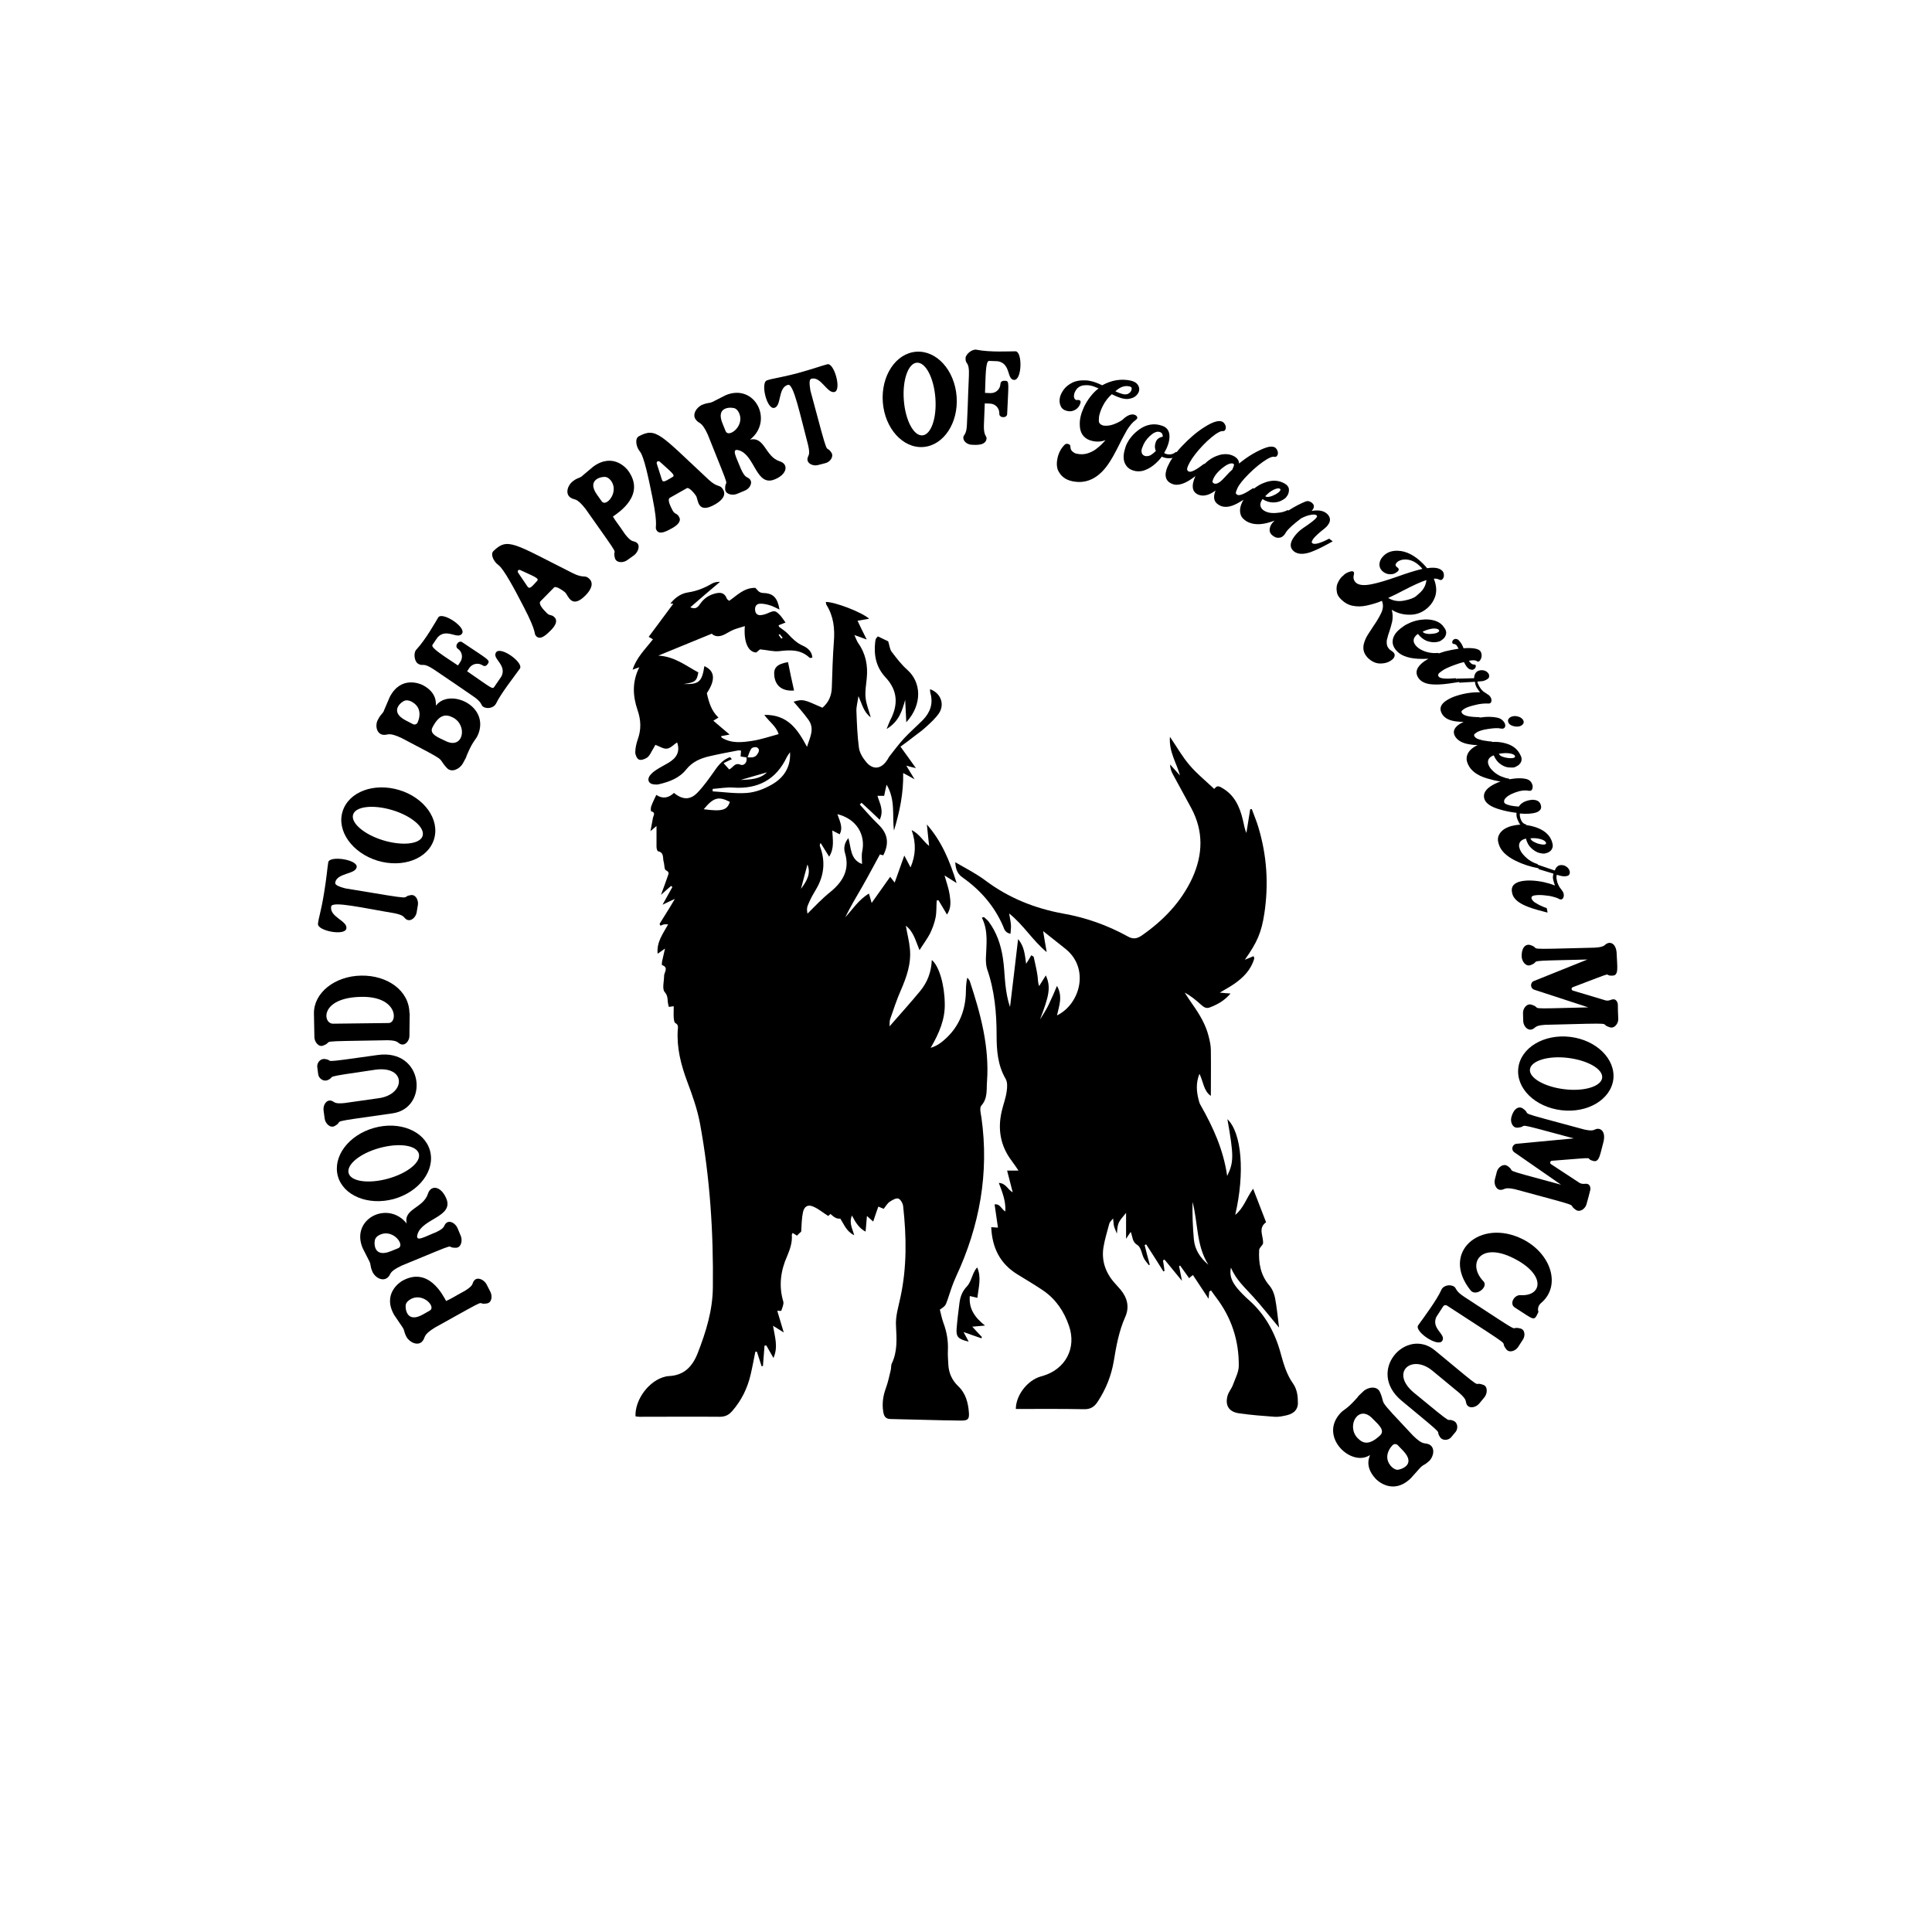 <?xml version="1.0" encoding="UTF-8"?> <!-- Generator: Adobe Illustrator 26.0.3, SVG Export Plug-In . SVG Version: 6.00 Build 0) --> <svg xmlns="http://www.w3.org/2000/svg" xmlns:xlink="http://www.w3.org/1999/xlink" version="1.1" id="Layer_1" x="0px" y="0px" viewBox="0 0 864 864" style="enable-background:new 0 0 864 864;" xml:space="preserve"> <g> <path d="M217.5,574.2c-1.1-1.9-3.9-3.3-5.4-1.6c-1.2,1.4,0.1,2-4.1,4.6c-5.5,3-6,3.5-8.5,4.6c-1.6-2.9-8-15.5-19.6-9 c-0.9,0.5-9.1,5.7-3.6,15.3c4.1,6.1,3.7,5.4,3.8,5.6c1,1.7,0.4,1.7,1.7,4.2c1.4,2.5,5.2,4.2,7.1,1.9c1.6-1.8-0.1-2.6,5.6-6.1 c27.3-15.2,17.2-9.8,23.3-10.8c2.2-0.4,2.5-3.4,1.4-5.4L217.5,574.2z M192.2,586.1l-3,1.7c-7.7,4.4-8.1-3.3-7.7-4.5 c0.4-1.2,1.4-1.9,2.5-2.5C189.4,578.2,195.1,584.5,192.2,586.1z"></path> <path d="M179.6,566c28.9-11.9,18.2-7.8,24.4-8c2.2-0.1,2.9-3.1,2.1-5.2l-1.5-3.6c-0.9-2.1-3.5-3.7-5.1-2.2c-1.3,1.2-0.1,2-4.6,4.1 c-4.9,1.9-9.3,4.7-8.2,0.9c2.1-7.1,16.3-7.8,12.9-16c-2.4-5.7-6.9-6.2-8.2-2.2c-2.1,6.6-11.1,6.7-9.5,13.4 c-8.4-10.6-25.3-2.1-19.7,11l3,5.9c0.8,1.8,0.2,1.8,1.3,4.5c1.1,2.7,4.6,4.7,6.9,2.7C175.1,569.8,173.5,568.9,179.6,566z M167.8,554.1c0.5-1.1,1.6-1.8,2.8-2.2c5.6-1.9,10.6,5,7.5,6.3l-3.2,1.3C166.7,562.9,167.2,555.3,167.8,554.1z"></path> <path d="M176.1,536.2c11.4-3.2,18.6-12.8,16.2-21.6c-2.4-8.8-13.6-13.4-25-10.2c-11.4,3.2-18.6,12.8-16.2,21.6 C153.5,534.7,164.7,539.3,176.1,536.2z M155.9,524.6c-1-3.8,5.1-8.8,13.8-11.2c8.7-2.4,16.5-1.3,17.6,2.5s-5.1,8.8-13.8,11.2 C164.8,529.5,156.9,528.4,155.9,524.6z"></path> <path d="M175.5,497.9c16.5-2.3,14-29-6.6-26.1c-28.2,4-18.6,2.5-23.6,1.8c-2.2-0.3-3.7,1.9-3.4,3.7l0.4,3.1 c0.2,1.8,2.3,3.5,4.3,2.6c4.2-1.9-4.5-0.9,21.1-4.6c14.1-2,13.8,11,1.8,12.7l-15.5,2.2c-4.9,0.5-4.3-0.7-6-1.1 c-2.2-0.4-3.6,2.2-3.3,4.4l0.5,3.7c0.3,2.1,2.4,4.3,4.4,3.3C154.9,500.7,143.8,502.4,175.5,497.9z"></path> <path d="M144.5,467.6c5.8-2.2-6-1.8,28.9-2.4c4.9,0.1,4.2,1.2,5.9,1.8c2.1,0.7,3.9-1.8,3.8-3.9c0.2-14.1,0.1-9.1,0-10.2 c-0.2-9.9-9.8-16.8-21.6-16.6c-11.8,0.2-21.2,7.7-21.1,16.9c0,0,0.2,10.6,0.2,10.6C140.6,465.9,142.5,468.4,144.5,467.6z M161.6,445.8c16.2-0.3,16.4,11.4,12.3,11.7c-1.8,0-23,0.3-24.9,0.3C144.2,457.9,143,446.1,161.6,445.8z"></path> <path d="M154.9,415.2c0.6-3.4-7.6-5.1-6.8-9.8c0.4-2.6,14.4,0.7,28.3,3c4.8,1,3.9,1.9,5.4,2.8c2,1.1,4.1-1,4.5-3l0.6-3.6 c0.3-2-1-4.7-3.2-4.3c-5.6,0.9,5.5,2.8-29.2-3c-3.5-0.9-4.7-1.7-4.6-2.5c0.6-4.5,9.1-3.7,9.6-7c0.6-3.4-12.1-5.3-12.7-2.2 c-0.4,2.4-0.8,7.4-1.9,13.9c-1.4,8.6-2.5,11.1-2.7,13.7C142,416.3,154.4,418.7,154.9,415.2z"></path> <path d="M168.8,384.9c11.3,3.4,22.6-0.8,25.3-9.6s-4.3-18.6-15.6-22s-22.6,0.8-25.3,9.6C150.5,371.6,157.5,381.4,168.8,384.9z M157.9,364.3c1.1-3.7,9-4.6,17.6-2s14.6,7.8,13.5,11.5c-1.1,3.7-9,4.6-17.6,2S156.8,368,157.9,364.3z"></path> <path d="M171.3,328.6c2.4,0.3,2.1-1.4,8.2,1.4c22.5,11.8,15.2,7.9,20.4,13.5c2.1,2.2,5.7,0.4,7.1-2.1c1.3-2.4,1.5-2.7,1.7-3.5 c3.2-7.6,4-6.5,5.3-9.9c4.6-12.6-12.9-20.2-18.9-12.6c-0.7,0.9,1.6-5-6-9c-1-0.5-9.7-4.5-14.8,5.3c-2.9,6.8-2.6,6-2.6,6.2 c-0.9,1.7-1.3,1.3-2.6,3.8C167.6,324.1,168.3,328.2,171.3,328.6z M193.4,325.3c3.1-6,6.1-6,9.2-4.4c6.7,3.5,4.6,14.6-3.5,10.4 C196.3,329.9,191.8,328.4,193.4,325.3z M181.1,313.3c1.2-0.3,2.4,0.1,3.5,0.8c5.7,3.5,1.4,10.4,2.1,9.1c-0.4,0.8-1.4,1-2.1,0.6 l-3.1-1.6h0C173.6,318.1,179.8,313.6,181.1,313.3z"></path> <path d="M221.8,291.8c-1.8,2.8,4.9,5.4,2.5,10.6c-0.1,0.1-2.1,3.1-3.2,4.7c-0.9,1.3-1,0.8-12.2-6.9l1-1.5c1.3-1.9,4-2.5,6-1.1 c0.8,0.5,1.6,0.3,2.3-0.8c1.1-1.7-0.1-1.9-11.5-9.6c-1.6-1.1-3.6,1.7-2,2.9c2,1.3,2.5,4,1.1,6l-1,1.5c-6.1-4.1-12.3-7.9-11.4-9.2 c1.1-1.6,2.2-3.3,2.4-3.5c4-4.1,8.8,1.2,10.8-1.5c2.1-2.9-8.8-10-10.6-7.3c-1.1,1.8-5.6,9.9-9.8,14.4c-1.4,1.4-0.9,5.2,0.6,6.2 c2.5,1.7,1.9-0.9,7.4,2.8c6.8,4.6,14.3,9.7,17.3,11.8c4.2,2.8,3.5,4,4.5,4.7c1.9,1.3,4.9,0.5,5.8-1.3c2.1-4.4,7.9-11.8,10.7-15.7 C234.3,296.3,223.7,288.7,221.8,291.8z"></path> <path d="M256.1,256.3c-26.3-13.2-29-16.1-35.4-9.9c-1.6,1.5,0.2,4.9,2.2,6.3c2.3,1.6,7.3,10.9,11.2,18.5c6.6,12.6,4.3,12,5.8,13.4 c1.9,1.8,4.6-0.9,6.5-2.8c1.9-1.9,3-4,1.8-5.5c-1.6-1.9-2.3-0.4-4.2-2.7c-0.4-0.4-3.5-3.4-2.3-4.7l6.1-6.2c0.8-0.8,4,1.4,4.9,2.2 c1.4,1.2,2.8,7.9,9.3,1.2c2.5-2.6,3.5-5.3,1.6-7.2C261.5,256.8,261.2,258.9,256.1,256.3z M240.2,259.8c-2.1,2.2-3.3,4-4.3,2.5 l-4.2-6.2c-0.5-0.8,0.2-1.6,1.1-1.1C238.8,257.8,241.3,258.6,240.2,259.8z"></path> <path d="M284.6,242.6c-1.5-1-1.9,0.3-5-3.6c-3.5-5.2-4.1-5.6-5.5-8c2.7-1.9,14.6-9.6,6.9-20.4c-0.6-0.9-6.6-8.4-15.6-2 c-5.6,4.7-5,4.2-5.2,4.4c-1.6,1.1-1.7,0.5-4,2.2c-2.3,1.7-3.6,5.6-1.1,7.3c2,1.4,2.5-0.3,6.7,5c18,25.5,11.6,16.1,13.2,22.1 c0.6,2.2,3.7,2.2,5.5,0.9l3.2-2.3C285.4,246.8,286.5,243.8,284.6,242.6z M269.1,224.2l-2-2.8c-5.2-7.2,2.4-8.4,3.7-8.1 c1.2,0.2,2.1,1.1,2.8,2.2C276.6,220.5,271,226.9,269.1,224.2z"></path> <path d="M291.8,222.6c2.8,13.9,0.8,12.7,1.8,14.5c1.3,2.3,4.6,0.4,7-0.9c2.3-1.3,4.1-3,3.2-4.8c-1-2.2-2.1-1-3.3-3.7 c-0.2-0.5-2.4-4.3-0.9-5.1l7.6-4.3c1-0.5,3.5,2.5,4.1,3.5c1,1.6,0.5,8.4,8.6,3.7c3.1-1.8,4.9-4.1,3.5-6.5c-1.4-2.6-2.3-0.6-6.5-4.5 c-21.6-20.1-23.4-23.6-31.2-19.4c-1.9,1-1.2,4.7,0.3,6.6C288,203.8,290.1,214.2,291.8,222.6z M295.1,206.5c5,4.6,7.1,6,5.7,6.8 c-2.7,1.5-4.3,2.9-4.8,1.2l-2.3-7.2C293.5,206.4,294.4,205.9,295.1,206.5z"></path> <path d="M316.5,194.3c11.6,29,7.6,18.3,7.8,24.5c0.1,2.2,3.1,2.9,5.2,2.1l3.6-1.5c2.1-0.8,3.7-3.5,2.2-5.1c-1.2-1.3-2-0.2-4-4.7 c-1.9-4.9-4.6-9.4-0.8-8.2c7.1,2.1,7.6,16.4,15.9,13c5.8-2.3,6.3-6.9,2.3-8.1c-6.6-2.1-6.6-11.2-13.3-9.7 c10.7-8.3,2.3-25.3-10.8-19.9l-5.9,3c-1.8,0.8-1.8,0.2-4.6,1.3c-2.7,1.1-4.8,4.6-2.8,6.8C312.7,189.7,313.7,188.2,316.5,194.3z M328.6,182.6c1.1,0.5,1.8,1.6,2.2,2.8c1.8,5.6-5.1,10.5-6.3,7.4l-1.3-3.2C319.7,181.4,327.4,182.1,328.6,182.6z"></path> <path d="M346.3,182.4c3.3-0.9,1.5-9.1,6.1-10.3c2.5-0.7,5.4,13.4,9,27c1.1,4.8-0.1,4.3-0.3,6.1c-0.2,2.2,2.6,3.3,4.6,2.8l3.5-0.9 c2-0.5,3.8-2.9,2.6-4.7c-3.2-4.7-0.3,6.2-9.4-27.8c-0.6-3.6-0.4-5,0.4-5.2c4.3-1.3,7.1,6.7,10.4,5.9c3.3-0.9-0.2-13.2-3.2-12.4 c-2.4,0.6-7.1,2.3-13.4,4c-8.4,2.2-11.1,2.3-13.6,3.2C340,171,342.9,183.3,346.3,182.4z"></path> <path d="M412.9,199.9c9.1-0.7,15.8-10.8,14.9-22.6c-0.9-11.8-9-20.7-18.1-20c-9.1,0.7-15.8,10.8-14.9,22.6 C395.7,191.6,403.8,200.6,412.9,199.9z M410,162.2c3.9-0.3,7.6,6.7,8.3,15.7s-1.9,16.5-5.8,16.8c-3.9,0.3-7.6-6.7-8.3-15.7 C403.5,170.1,406.1,162.5,410,162.2z"></path> <path d="M430.8,195.6c-0.1,1.9,2,3.3,3.9,3.3c1,0,6.3,0.7,6.5-2.9c0-1.1-1.3-1.2-1.2-5.6c0.1-1.7,0.3-8.4,0.4-10l2.4,0.1 c2.4,0.1,4.2,2.1,4.1,4.5c-0.1,2,3.4,2.1,3.5,0.2c0.6-13.8,1.1-14.9-0.9-14.9c-1.4-0.1-2,0.4-2.1,1.4c-0.1,2.4-2.1,4.2-4.5,4.1 l-2.4-0.1c0.3-7.2,0.2-14.3,1.8-14.3c2,0.1,4,0.1,4.2,0.2c5.6,1.2,3.7,8.1,7,8.3c3.6,0.2,3.8-12.8,0.6-12.8 c-2.5,0-11.4,0.5-17.4-0.7c-1.9-0.4-4.9,2-4.9,3.8c-0.1,3.1,1.8,1.1,1.5,7.8c-0.3,7.8-0.5,11.6-0.5,13.2c-0.1,1.7-0.2,4.6-0.4,9 C432.2,194.5,430.8,194.5,430.8,195.6z"></path> <path d="M432.7,181.1c0.1-1.7,0.1-2.3,0.1-2.4C432.8,178.9,432.6,184.3,432.7,181.1z"></path> <path d="M479.5,215.2c6.1,1.3,11.4-1.1,15.8-7.2c1.6-2.2,3.3-5.3,5.3-9.3c1.1-2.3,2.3-4.4,3.4-6.4c1.2-1.9,2.4-3.4,3.8-4.4 c0.5-0.4,0.8-0.7,0.8-1c0-0.2,0-0.3-0.1-0.5c-0.2-0.5-0.7-0.8-1.4-1c-1.5-0.3-3.3,0.5-5.2,2.4c-1.3,0.9-2.8,1.6-4.3,2.1 c-1.5,0.5-2.9,0.6-4.2,0.4c-1.4-0.4-2.1-1.2-2-2.3c0-1.1,0.1-2,0.3-2.6c0.3-1.2,0.8-2.5,1.5-3.9c1-2,2.4-3.8,4-5.2 c2,1,3.6,1.6,4.8,1.9c0.9,0.2,1.8,0.3,2.6,0.2c1.4-0.2,2.5-0.6,3.3-1.3c0.8-0.7,1.3-1.5,1.5-2.3c0.2-1,0-2-0.7-2.9 c-0.6-0.8-1.7-1.4-3.1-1.7c-4.3-0.9-8.5-0.2-12.7,2.1c-1.9-0.9-3.6-1.6-5.2-1.9c-0.8-0.2-1.6-0.3-2.3-0.3c-2.2-0.1-4.2,0.2-5.8,1 s-2.9,1.8-3.8,3s-1.5,2.4-1.8,3.6c-0.3,1.5-0.2,2.8,0.4,4c0.5,1.1,1.5,1.8,2.9,2.1c1.2,0.3,2.4,0.1,3.5-0.5c1.2-0.7,2-1.7,2.4-3.1 c0.2-0.7-0.1-1.2-0.7-1.3c-0.2,0-0.4-0.1-0.7,0c-0.2,0-0.3,0-0.4,0c-0.6-0.1-1-0.6-1.1-1.4c-0.1-0.4,0-0.8,0.1-1.3 c0.1-0.6,0.4-1.2,0.8-1.8c0.7-1.1,1.7-1.7,2.9-2c1.3-0.2,2.4-0.2,3.5,0c1.1,0.2,2.3,0.7,3.7,1.3c-1.4,1-2.6,2.3-3.7,3.7 c-1.1,1.4-2,2.9-2.8,4.5c-0.7,1.6-1.3,3.1-1.6,4.6c-0.4,1.7-0.4,3.4-0.2,5c0.5,3.1,2.4,5,5.5,5.7c2.2,0.5,4.2,0.3,5.9-0.4 c-1.2,1.4-2.4,2.6-3.7,3.6c-1.3,1.1-2.7,1.8-4.2,2.3c-1.5,0.5-3.2,0.6-5,0.2c-0.7-0.1-1.3-0.5-1.9-1c-0.6-0.5-0.9-1.2-0.9-2.1 c0-0.7-0.3-1.1-1.2-1.3c-0.5-0.1-0.9,0-1.3,0.3c-1.7,1.7-2.8,3.7-3.3,6.2c-0.4,1.8-0.4,3.4,0.1,5 C474.2,212.7,476.2,214.5,479.5,215.2z M505.1,172.8c0.7,0.2,1,0.4,1,0.9c0,0.4-0.1,0.7-0.1,0.7c-0.2,0.7-0.7,1.3-1.5,1.7 c-0.6,0.3-1.5,0.4-2.5,0.1c-0.8-0.2-1.9-0.6-3.2-1.2C500.8,173.1,502.9,172.3,505.1,172.8z"></path> <path d="M587,243c-0.4-0.3-0.5-0.6-0.3-0.9c0.2-0.4,0.3-0.7,0.5-1c0.8-1.1,2.5-2.7,5.2-4.8c0.6-0.5,1.2-1.1,1.5-1.6 c0.9-1.2,1.1-2.4,0.6-3.5c-0.3-0.7-0.8-1.3-1.5-1.8c-1.5-1.1-3.7-1.4-6.5-0.9c0.3-0.2,0.5-0.5,0.6-0.7c0.8-1.2,0.6-2.2-0.6-3.1 c-0.9-0.6-1.7-0.8-2.7-0.4c-2,0.8-4.6,2.1-7.6,4l-0.3-0.2c-1,0.5-2.1,0.9-3.4,1.1s-2.6,0.3-3.9,0.2c-1.3-0.1-2.5-0.5-3.4-1.1 c-0.8-0.5-1.3-1.2-1.5-2c-0.2-0.8,0-1.7,0.7-2.8l0.2-0.3c1.6,1,3.2,1.5,4.7,1.5c1.5,0,2.8-0.3,3.9-0.9c1.1-0.6,1.8-1.1,2.1-1.6 l0.5-0.7c0.5-0.9,0.7-1.8,0.6-2.8c-0.1-1-0.8-1.8-1.8-2.4c-2.7-1.6-5.9-1.8-9.5-0.3c-1.6,0.6-3,1.5-4.3,2.5l-0.4-0.2 c-3.7,2.5-6,3.5-7,3c-0.7-0.3-0.9-0.8-0.6-1.5s0.4-1.1,0.6-1.5c0.8-1.7,2.5-3.8,5.1-6.4c2.9-2.9,5.7-5.1,8.2-6.6 c1.4-0.8,2.4-1.2,3.2-1c0.6,0.1,1-0.1,1.3-0.6c0.4-0.7,0.4-1.5,0-2.3c-0.3-0.7-0.7-1.1-1.2-1.4c-0.9-0.4-2.2-0.4-3.9,0.2 c-1.7,0.6-3.6,1.5-5.7,2.7s-4.2,2.7-6.3,4.4c0-1.5-0.9-2.6-2.5-3.4c-1.8-0.9-3.8-1-6-0.5c-2.2,0.6-4.3,1.7-6.3,3.5 c-0.2,0.2-0.4,0.4-0.6,0.6l-0.2-0.1c-3.5,2.7-5.8,3.9-6.8,3.5c-0.7-0.3-0.9-0.8-0.8-1.4c0.2-0.6,0.3-1.1,0.5-1.4 c0.8-1.8,2.3-4.1,4.6-6.8c2.7-3.1,5.3-5.5,7.7-7.2c1.4-0.9,2.4-1.4,3.1-1.3c0.6,0,1-0.2,1.2-0.7c0.3-0.7,0.3-1.5-0.2-2.3 c-0.3-0.6-0.8-1.1-1.4-1.3c-1.5-0.6-4.2,0.2-7.9,2.6c-3.5,2.2-6.8,5.1-10.1,8.6c-0.8,0.9-1.6,1.7-2.2,2.5l-0.3-0.1 c-1.4,1.1-2.8,1.4-4.4,0.9c-0.3-0.1-0.6-0.2-0.9-0.4c0.7-1.2,1.3-2.4,1.7-3.6c0.5-1.4,0.7-2.7,0.7-3.8c0-2.5-1.1-4.1-3.3-4.8 c-3.4-1.2-6.8-0.7-10,1.5c-1.4,1-2.7,2.1-3.8,3.5c-1,1.2-1.6,2.3-2,3.1c-0.3,0.6-0.5,1.2-0.7,1.9c-1,3.1-1,5.6,0.3,7.6 c0.7,1.1,1.7,1.9,3.2,2.4c1.5,0.5,3.1,0.5,4.6,0.1c1.6-0.5,3.1-1.3,4.5-2.4c1.4-1.1,2.7-2.4,3.8-3.9c0.3,0.2,0.6,0.3,0.9,0.4 c1,0.3,2,0.4,3.1,0.3c0.3,0,0.5-0.1,0.8-0.2c-1,1.4-1.7,2.8-2.3,4.1c-1.6,3.8-0.9,6.4,2.1,7.6c2.6,1.1,6.1-0.1,10.4-3.5 c-1,2.2-1.4,4.1-1.1,5.6c0.2,1.1,0.9,1.9,1.9,2.5c1.2,0.6,2.5,0.8,3.8,0.5c1.3-0.2,2.8-1,4.4-2.1c-1.3,3.2-0.7,5.4,2,6.7 c2,1,4.6,0.7,7.6-0.9c0.9-0.5,1.8-1,2.9-1.7c-1.4,2.4-1.9,4.6-1.3,6.5c0.3,1.2,1.2,2.2,2.6,3.1c2.7,1.6,6.2,1.8,10.6,0.4 c0.7-0.2,1.3-0.4,2-0.7c-0.4,0.4-0.8,0.9-1.1,1.2c-0.7,0.9-1,1.8-1.1,2.7c-0.1,1.2,0.4,2.2,1.6,3c0.7,0.5,1.4,0.8,2.1,0.8 c0.7,0,1.3-0.1,1.8-0.4c0.5-0.3,0.9-0.7,1.2-1.1l0.7-1.1c1.1-1.6,3.4-3.6,6.7-6.1c1.4-0.7,2.8-1.3,4.1-1.5c1.3-0.3,2.2-0.2,2.7,0.1 c0.4,0.3,0.4,0.6,0,1.1c-0.6,0.9-2.7,2.5-6,4.7c-1.6,1.1-2.9,2.4-4,3.9c-2,2.8-2,5,0.1,6.6c1.7,1.2,4,1.3,7.1,0.3 c2-0.7,4.6-1.9,7.9-3.7c0.8-0.4,1.5-0.8,2.2-1.2l-1.6-1.2C590.4,243,587.9,243.6,587,243z M569.6,219c1.3-0.6,2.2-0.8,2.8-0.4 c0.3,0.2,0.3,0.4,0.1,0.8c-0.3,0.5-1,1.1-2.1,1.7c-0.8,0.4-1.6,0.8-2.5,1c-0.9,0.2-1.6,0.2-2.1-0.2 C567.1,220.6,568.3,219.6,569.6,219z M516.8,197.9c-0.5,1.4-0.4,2.6,0.1,3.8c-0.8,0.8-1.6,1.4-2.4,1.9c-0.9,0.4-1.7,0.5-2.5,0.3 c-0.8-0.3-1.2-0.7-1.4-1.4c-0.2-0.7-0.1-1.3,0-1.7l0.3-0.8c0.6-1.8,1.7-3.5,3.3-5c0.8-0.7,1.5-1.3,2.3-1.6c0.8-0.4,1.5-0.4,2.2-0.2 c0.9,0.3,1.3,1,1.3,2.1C518.3,195.6,517.2,196.5,516.8,197.9z M551.8,208.2c-0.1,0.4-0.3,0.8-0.5,1.3l-0.2,0.5 c-0.9,0.8-1.7,1.6-2.5,2.5c-0.3,0.3-0.9,1-1.9,2c-1.6,1.6-2.9,2.1-3.8,1.7c-0.6-0.3-0.8-0.7-0.6-1.2c0.2-0.5,0.3-1,0.5-1.3 c0.7-1.4,1.9-2.8,3.7-4.3c1-0.8,1.9-1.4,2.8-1.8c0.9-0.4,1.7-0.5,2.3-0.2C551.8,207.5,551.9,207.8,551.8,208.2z"></path> <path d="M599.6,267.9c1.6,1.6,3.3,2.6,5.3,3c2,0.4,4.1,0.4,6.3-0.1s4.5-1.1,6.8-2.1c0.7,1.7,0.6,3.5-0.3,5.4 c-0.9,1.9-2.1,3.9-3.5,5.9c-0.8,1.2-1.6,2.5-2.4,3.7s-1.3,2.4-1.7,3.6s-0.5,2.4-0.3,3.5c0.2,1.1,0.8,2.2,1.8,3.3 c1.9,1.9,4,2.8,6.3,2.6c2.1-0.1,3.7-0.8,5-2c0.6-0.6,0.8-1.2,0.8-1.8c0-0.5-0.3-0.9-0.7-1.3c-0.2-0.2-0.5-0.4-0.8-0.6 s-0.6-0.4-0.8-0.6c-0.7-0.7-1.1-1.5-1.2-2.3c-0.1-0.8-0.1-1.7,0.2-2.6c0.2-0.9,0.5-1.9,0.9-3c0.5-1.4,0.9-3,1.3-4.6 c0.3-1.6,0.3-3.4-0.2-5.2c2.6,1.6,5.4,2.3,8.5,2.2s5.8-1.3,8.1-3.6c1.3-1.3,2.2-2.8,2.8-4.5c0.8-2.4,0.6-5.1-0.6-8 c0.8-0.1,1.5,0,2.2,0.3c0.4,0.2,0.7,0.3,0.9,0.3c0.2,0,0.5-0.1,0.7-0.3c0.6-0.6,0.8-1.3,0.7-2.2c-0.1-0.7-0.3-1.3-0.8-1.7 c-1.2-1.2-3.4-1.6-6.7-1.1c-0.5-0.6-1-1.2-1.6-1.8c-3.8-3.9-7.7-5.9-11.5-6c-2.7-0.1-4.8,0.7-6.4,2.3c-1.2,1.2-1.8,2.5-1.8,3.9 c0,1.1,0.4,2,1.2,2.8c0.9,0.9,2,1.4,3.3,1.5c1.4,0.1,2.6-0.3,3.7-1.3c0.5-0.5,0.6-1,0.1-1.5c-0.1-0.1-0.3-0.3-0.5-0.4 c-0.1-0.1-0.2-0.2-0.3-0.3c-0.3-0.3-0.4-0.7-0.2-1.1c0.1-0.2,0.3-0.5,0.5-0.7c0.8-0.8,2.1-1.3,3.7-1.3c2.4,0,4.6,1,6.7,3.1 c0.4,0.4,0.7,0.7,1,1.1c-3.4,0.8-7.1,2-11,3.4c-5.1,1.8-8.9,2.9-11.4,3.4c-3.7,0.8-6.2,0.5-7.4-0.7c-0.9-0.9-1.2-2-0.9-3.3 c0.2-0.7,0.2-1.2-0.1-1.5c-0.3-0.3-0.8-0.3-1.5-0.1c-1.3,0.4-2.2,0.9-2.7,1.4c-0.5,0.5-0.8,0.8-0.9,0.8c-0.9,0.9-1.5,1.9-2,3 s-0.6,2.3-0.4,3.6C597.9,265.7,598.5,266.8,599.6,267.9z M627.7,264c4.6-2.4,8-3.9,10.2-4.6c-0.2,2-1,3.8-2.6,5.4 c-0.2,0.2-0.9,0.8-1.9,1.7s-2.9,1.6-5.5,2.1c-2.6,0.5-5,0.1-7.1-1.2C623.2,266.3,625.5,265.2,627.7,264z"></path> <path d="M637.5,277c-2.8,0.1-5.5,0.7-8,2c-1.1,0.5-2.1,1.2-3.1,2c-2.3,1.8-3.5,3.7-3.6,5.7c-0.1,1.3,0.3,2.5,1.3,3.8 c1.9,2.5,5.2,3.8,9.8,4.1c1.6,0.1,3.2,0.1,4.9,0c-0.7,0.4-1.2,0.7-1.8,1.1c-3.5,2.5-4.4,5-2.6,7.6c1.3,1.8,3.7,2.8,7.2,2.8 c2.3,0.1,5.3-0.2,8.9-0.8l2-0.3l0.2,0.3l6.9-0.4c0.1,0.9,0.3,1.6,0.5,2s0.4,0.8,0.5,0.9c0.4,0.7,0.9,1.3,1.3,1.8 c-3.3-0.1-6.8,0.4-10.3,1.5c-1.7,0.5-3.2,1.2-4.5,2c-2.9,1.8-3.6,3.8-2.2,6.2c1.2,2,3.5,3.1,7,3.4c0.8,0.1,1.7,0.1,2.7,0.1 c-0.3,0.1-0.6,0.2-0.8,0.4c-3.3,1.7-4.3,3.7-3.2,5.9c1.1,2,3.3,3.3,6.7,3.8c1,0.2,2.2,0.3,3.5,0.3c-2.5,1.2-4.1,2.7-4.7,4.6 c-0.4,1.2-0.3,2.5,0.4,4c1.3,2.9,4.1,5,8.5,6.3c2,0.6,4,1.1,6.1,1.4c-0.1,0-0.3,0.1-0.4,0.1c-1.6,0.6-3,1.3-4.2,2.1 c-2.5,1.7-3.4,3.7-2.6,5.8c0.7,1.8,2.8,3.3,6.5,4.4c2.6,0.8,5.2,1.3,7.8,1.6c-0.1,1,0,1.9,0.4,2.9c0.4,1,0.8,1.8,1.3,2.4 c-0.1,0-0.3,0-0.4,0c-1.2,0.1-2.4,0.3-3.6,0.6c-2.8,0.8-4.6,2.1-5.5,3.9c-0.6,1.1-0.7,2.5-0.2,4c0.8,3,3.3,5.5,7.5,7.6 c3.2,1.6,6.6,2.7,10.3,3.4l0.1,0.4l6.6,2c-0.2,0.9-0.3,1.6-0.2,2.1c0.1,0.5,0.1,0.9,0.2,1c0.2,0.8,0.4,1.5,0.7,2.2 c-3.1-1.2-6.5-2-10.2-2.2c-1.7-0.1-3.4,0-4.9,0.3c-3.3,0.7-4.7,2.4-4.1,5.1c0.4,2.3,2.2,4.1,5.4,5.6c2.1,1,4.9,1.9,8.5,2.8 c0.7,0.2,1.4,0.4,2,0.5l-0.4-2c-0.7-0.2-1.5-0.5-2.5-1c-1-0.4-1.9-1-2.8-1.5c-0.8-0.6-1.3-1.2-1.5-1.8c-0.1-0.6,0.1-0.9,0.5-1.1 c0.4-0.2,0.8-0.3,1.1-0.3c1.3-0.2,2.9-0.2,5.1,0.1c1.2,0.1,2.2,0.3,3.2,0.6s1.7,0.5,2.2,0.8c0.5,0.3,0.9,0.4,1.3,0.3 c0.2,0,0.4-0.2,0.6-0.4c0.4-0.5,0.5-1.2,0.4-2c-0.1-0.5-0.3-0.9-0.5-1.2c-0.2-0.3-0.5-0.7-0.7-1c-0.4-0.4-0.7-0.9-1-1.5 c-0.3-0.6-0.6-1.2-0.7-1.7l-0.2-0.9c-0.2-0.8-0.2-1.5,0-2.3c1.6,0.5,2.7,0.7,3.3,0.7s1-0.1,1.1-0.1c0.5-0.1,0.9-0.3,1.1-0.6 c0.3-0.4,0.4-0.9,0.3-1.5c-0.2-0.9-0.7-1.6-1.6-2.2s-1.8-0.7-2.7-0.6c-1.1,0.2-1.9,1-2.4,2.4l-7.6-2.6l0.1,0.3l-0.2-0.6 c-1.1-0.3-2.2-0.8-3.3-1.5s-2.1-1.6-3-2.6s-1.5-2-1.8-3.1c-0.3-0.9-0.2-1.8,0.2-2.5c0.4-0.7,1.2-1.3,2.4-1.6l0.3-0.1 c0.5,1.9,1.3,3.3,2.4,4.3c1.1,1,2.2,1.7,3.4,2.1c1.2,0.3,2.1,0.4,2.6,0.3l0.8-0.2c1-0.3,1.8-0.8,2.3-1.6c0.5-0.8,0.7-1.8,0.3-3 c-0.8-3.1-3.1-5.3-6.7-6.7c-1.6-0.6-3.2-1-4.9-1.2l-0.1-0.3c-0.6-0.1-1.1-0.4-1.5-0.8c-0.4-0.4-0.7-0.9-0.9-1.5 c-0.4-1-0.5-1.9-0.4-2.6c3.1,0.3,5.6,0.1,7.4-0.5c0.8-0.3,1.4-0.7,1.8-1.3c0.4-0.6,0.4-1.3,0.1-2.2c-0.3-0.9-0.9-1.5-1.7-1.8 c-0.8-0.3-1.7-0.4-2.5-0.3c-0.8,0.1-1.6,0.3-2.2,0.5c-1.5,0.5-2.6,1.3-3.4,2.5c-0.4,0-1.1-0.1-2.1-0.2c-1-0.1-1.9-0.3-2.8-0.6 s-1.4-0.6-1.6-1c-0.2-0.7,0-1.4,0.7-2.1c0.7-0.7,1.5-1.2,2.3-1.6s1.5-0.6,1.9-0.8c2.4-0.9,4.3-1.1,5.8-0.8c0.4,0.1,0.8,0.1,1.1,0 c0.3-0.1,0.6-0.3,0.7-0.7c0.3-0.7,0.3-1.4,0-2.2c-0.4-1.1-1.1-1.8-2.2-2.2c-2-0.6-4.7-0.6-8.1,0l-0.1-0.3c-1.1-0.1-2.2-0.5-3.5-1 c-1.2-0.5-2.3-1.2-3.3-2.1s-1.8-1.8-2.2-2.8c-0.4-0.9-0.5-1.7-0.2-2.5c0.3-0.8,1-1.4,2.1-1.9l0.3-0.1c0.8,1.8,1.8,3.1,3,3.9 c1.2,0.9,2.5,1.4,3.7,1.5s2.1,0.1,2.7-0.1l0.8-0.4c0.9-0.4,1.6-1.1,2-1.9c0.4-0.9,0.4-1.9-0.2-3c-1.3-2.9-3.8-4.8-7.6-5.6 c-1.7-0.4-3.5-0.5-5.2-0.4l-0.1-0.2c-0.7,0-1.6-0.1-2.7-0.3c-1.1-0.1-2.1-0.4-3.1-0.7c-1-0.3-1.6-0.8-1.9-1.3 c-0.3-0.5-0.2-0.9,0.2-1.2c0.4-0.3,0.7-0.5,1-0.7c1.1-0.6,2.7-1.1,4.9-1.4c2.6-0.4,4.4-0.5,5.6-0.2c0.6,0.1,1.1,0.1,1.4-0.1 c0.2-0.1,0.4-0.3,0.5-0.5c0.3-0.6,0.2-1.3-0.2-2c-0.6-1-1.4-1.7-2.6-2.1c-2.3-0.6-5.1-0.7-8.5-0.2l-0.1-0.2c-0.7,0-1.6,0-2.7-0.1 c-1.1-0.1-2.1-0.2-3.1-0.5c-1-0.3-1.7-0.7-2-1.2c-0.3-0.5-0.3-0.9,0.1-1.2c0.4-0.3,0.7-0.6,0.9-0.7c1.1-0.7,2.7-1.2,4.8-1.7 c1.1-0.3,2.2-0.5,3.2-0.6c1-0.1,1.8-0.1,2.4-0.1c0.6,0.1,1,0,1.3-0.2c0.2-0.1,0.3-0.3,0.4-0.6c0.2-0.6,0.1-1.3-0.3-2 c-0.3-0.4-0.5-0.8-0.9-1s-0.7-0.5-1-0.7c-0.5-0.3-1-0.6-1.5-1c-0.5-0.5-0.9-0.9-1.2-1.4l-0.5-0.8c-0.4-0.7-0.7-1.4-0.8-2.1 c1.7-0.1,2.8-0.2,3.3-0.5c0.5-0.2,0.9-0.4,1-0.5c0.5-0.3,0.8-0.6,0.9-1c0.1-0.5,0.1-1-0.2-1.5c-0.5-0.8-1.2-1.3-2.2-1.5 c-1-0.2-1.9-0.1-2.8,0.4c-0.9,0.6-1.4,1.6-1.5,3.1l-8,0.2l0.8,1.3l-1-1.5c-4.4,0.4-6.9,0.2-7.6-0.7c-0.4-0.5-0.3-1,0.1-1.5 c0.5-0.4,0.9-0.8,1.4-1.1c1.2-0.9,3.1-1.7,5.5-2.6c1.4-0.5,2.8-1,4.3-1.3c0.3,0.7,0.7,1.3,1.1,1.9c0.6,0.8,1.2,1.3,1.8,1.4 c0.6,0.2,1.1,0.2,1.3,0s0.4-0.2,0.4-0.2c0.4-0.3,0.6-0.7,0.7-1.2c0-0.2,0-0.4-0.1-0.5c-0.1-0.2-0.3-0.3-0.6-0.3 c-0.8,0-1.5-0.4-2.1-1.3l-0.3-0.4c1.6-0.3,2.7-0.3,3.3,0c0.5,0.4,0.9,0.5,1.3,0.2c0.1-0.1,0.3-0.2,0.4-0.4c0.4-0.6,0.7-1.3,0.7-2.1 c0-0.8-0.2-1.4-0.5-1.9c-0.8-1.2-3.4-1.7-7.6-1.4c-0.4-1.1-0.9-2.1-1.5-2.8c-0.5-0.7-1-1.2-1.5-1.3c-0.5-0.1-0.8-0.1-1,0 c-0.2,0.1-0.3,0.2-0.4,0.2c-0.3,0.2-0.5,0.5-0.6,0.8c-0.1,0.3-0.1,0.6,0,0.8c0.1,0.1,0.2,0.2,0.3,0.3c0.1,0,0.2,0.1,0.4,0.1 c0.1,0,0.3,0,0.5,0.1c0.2,0.1,0.4,0.2,0.5,0.3c0.2,0.2,0.3,0.3,0.4,0.5c0.2,0.3,0.4,0.7,0.7,1.2c-2,0.3-4,0.7-6.1,1.2 c-1,0.3-1.9,0.6-2.8,0.9l-0.2-0.2c-1.1,0.1-2.3,0.1-3.6-0.1c-1.3-0.2-2.6-0.6-3.8-1.2c-1.2-0.6-2.1-1.3-2.8-2.2 c-0.6-0.8-0.9-1.5-0.8-2.4c0.1-0.8,0.6-1.6,1.6-2.4l0.3-0.2c1.2,1.5,2.5,2.5,3.9,3.1c1.4,0.5,2.7,0.7,4,0.6 c1.3-0.2,2.1-0.4,2.5-0.8l0.7-0.5c0.8-0.6,1.3-1.4,1.5-2.4c0.2-0.9-0.1-1.9-0.9-2.9C644.3,278.2,641.4,277,637.5,277z M689.1,375.3 c1.4,0.4,2.1,1,2.3,1.6c0.1,0.3-0.1,0.6-0.4,0.7c-0.6,0.2-1.5,0.1-2.7-0.2c-0.9-0.2-1.7-0.6-2.5-1c-0.8-0.4-1.2-1-1.4-1.5 C686.1,374.7,687.7,374.9,689.1,375.3z M675,336.9c1.4,0.2,2.3,0.6,2.5,1.2c0.1,0.3,0,0.6-0.3,0.7c-0.6,0.3-1.5,0.3-2.7,0.2 c-0.9-0.1-1.8-0.3-2.6-0.6s-1.4-0.8-1.6-1.3C672,336.8,673.6,336.7,675,336.9z M643.3,282.6c-0.5,0.4-1.3,0.7-2.5,0.8 c-0.9,0.1-1.8,0.2-2.7,0c-0.9-0.1-1.5-0.4-1.9-0.9c1.6-0.8,3.1-1.2,4.5-1.4c1.4-0.1,2.3,0.1,2.8,0.6 C643.7,282.1,643.6,282.4,643.3,282.6z"></path> <path d="M676.4,324.6c0.9,0.3,1.8,0.4,2.7,0.3c0.5-0.1,0.9-0.2,1.2-0.4c0.3-0.2,0.6-0.4,0.8-0.7c0.4-0.5,0.4-1.1,0.1-1.7 c-0.3-0.6-0.9-1.1-1.8-1.5c-0.9-0.3-1.8-0.5-2.7-0.3c-0.5,0.1-0.9,0.2-1.2,0.4c-0.3,0.2-0.6,0.4-0.8,0.7c-0.4,0.5-0.4,1.1-0.1,1.8 C674.9,323.8,675.5,324.3,676.4,324.6z"></path> <path d="M723.5,449.1c0,0-0.3-3-3-2c-0.7,0.3-1.6,0.5-2.4,0.3l-14.7-4.4c-0.7-0.2-0.8-1.2-0.1-1.5c21.8-8.3,12.5-5,17.9-5.2 c2.8-0.1,2-3.9,1.8-9.5c-0.1-4.6-2.5-5.6-4-5c-1.7,0.6-0.9,1.7-5.8,2c-34.9,0.9-23,0.7-28.9-1.2c-1.6-0.5-3.9,0.6-3.8,5.2 c0.1,2.2,1.9,4.6,4,3.8c5.5-2.1-5.3-1.8,25.4-2.5l-23.9,9.6c-1.8,0.7-1.7,3.3,0.1,3.9c8.8,2.9,23.7,7.7,24.2,7.9 c-30.6,0.8-19.7,0.6-25.4-1.2c-2.1-0.7-3.9,1.7-3.8,3.8l0.1,3.6c0.1,2.1,1.9,4.4,4,3.6c1.7-0.6,0.9-1.7,5.8-2 c34.9-0.9,23.1-0.7,28.9,1.1c2.1,0.7,3.9-1.7,3.8-3.8C723.6,454.3,723.5,450.5,723.5,449.1z"></path> <path d="M702.2,463.7c-11.7-1.4-22.1,4.8-23.2,13.9c-1.1,9.1,7.5,17.5,19.3,18.9c11.7,1.4,22.1-4.8,23.2-13.9 C722.5,473.6,713.9,465.1,702.2,463.7z M716.5,482c-0.5,3.9-8.1,6.2-17,5.1c-8.9-1.1-15.8-5.1-15.3-8.9s8.1-6.2,17-5.1 S716.9,478.1,716.5,482z"></path> <path d="M714.5,504.8c-1.8,0.1-1.3,1.4-6.1,0.3c-33.7-9.1-22.3-5.8-27.4-9.4c-1.4-1-3.9-0.5-5.1,3.9c-0.6,2.1,0.5,4.9,2.8,4.7 c5.9-0.5-4.6-3.2,25.1,4.8l-25.6,2.4c-1.9,0.2-2.6,2.7-1,3.8c7.6,5.3,20.5,14.2,20.9,14.5c-29.6-8-19.1-5.1-24-8.4 c-1.8-1.2-4.2,0.6-4.7,2.6l-0.9,3.5c-0.5,2,0.6,4.8,2.8,4.6c1.8-0.1,1.3-1.3,6.1-0.3c33.7,9.1,22.3,5.9,27.4,9.3 c1.8,1.2,4.2-0.6,4.7-2.6c0.4-1.4,1.4-5,1.7-6.4c0,0,0.5-3-2.4-2.7c-0.8,0.1-1.7,0-2.4-0.4l-12.8-8.4c-0.6-0.4-0.4-1.4,0.4-1.5 c23.2-1.8,13.4-1.3,18.6,0.1c2.7,0.7,3-3.2,4.5-8.6C718.1,506.3,716.1,504.7,714.5,504.8z"></path> <path d="M680.8,554.1c-18.8-9.3-36.7,5.9-23.2,22.9c2.4,3.1,8.2-1.5,5.8-4c-7.4-7.7-1.6-17.8,13.3-10.4c14.9,7.4,13,17.2,3.3,16.6 c-2.9-0.2-5.1,3.9-2.6,5.5c9.1,5.8,8.5,6.4,10.6,2c-0.5-1.5,0-3,1.2-4C698.3,575,693.7,560.5,680.8,554.1z"></path> <path d="M679.9,594.1c-6.1-1.5,4.1,4.9-25-14.1c-4.2-2.7-3.5-3.9-4.6-4.6c-2-1.3-5-0.4-5.7,1.4c-2,4.5-7.6,12-10.4,15.9 c-1.8,2.7,8.9,10,10.8,6.9c1.8-2.9-5-5.3-2.7-10.6c0.1-0.1,2.1-3.2,3.1-4.8c0.3-0.5,1.1-0.7,1.6-0.4c33.4,21.7,22.7,14.5,26.6,19.6 c1.4,1.8,4.2,0.7,5.3-1l2-3.1C682.2,597.6,682.1,594.6,679.9,594.1z"></path> <path d="M663.3,619.3c-5.7-2.1,3,5-21.6-15.4c-12.8-10.6-30.9,9.2-14.9,22.5c21.9,18.1,14.4,12,17.2,16.3c1.2,1.8,3.9,1.4,5,0 l2-2.4c1.1-1.4,1-4.1-1-4.9c-4.3-1.8,2.4,4-17.6-12.5c-11-9.1-1.1-17.6,8.2-9.9l12.1,10c3.7,3.3,2.4,3.6,3.3,5.2 c1.1,1.9,4.1,1.2,5.5-0.5l2.4-2.9C665.2,623.1,665.4,620,663.3,619.3z"></path> <path d="M639.2,646c-2.2-1.1-2.5,0.7-7.3-4c-17.4-18.5-11.7-12.5-14.8-19.5c-1.2-2.8-5.3-2.3-7.4-0.3c-2,1.9-2.2,2-2.7,2.8 c-5.5,6.2-5.9,4.8-8.2,7.7c-8.5,10.4,5.6,23.3,13.7,18.1c0.9-0.6-3.2,4.2,2.7,10.5c0.7,0.8,7.7,7.5,15.7-0.2c4.9-5.5,4.4-4.9,4.5-5 c1.4-1.3,1.6-0.8,3.7-2.7C641.2,651.4,641.9,647.4,639.2,646z M617.2,641.9c-4.9,4.6-7.7,3.7-10.1,1.2c-5.2-5.5,0.5-15.3,6.7-8.7 C615.9,636.6,619.7,639.5,617.2,641.9z M624.9,657.3c-1.2-0.1-2.2-0.9-3-1.8c-4.3-5.2,2-10.3,1-9.3c0.6-0.6,1.6-0.5,2.2,0.1 l2.4,2.5C633.6,655.2,626.2,657.3,624.9,657.3z"></path> <path d="M432.6,437.2c-0.7,2.7-0.6,5.3-0.7,7.8c-0.5,8.1-3.6,14.9-9.8,20.2c-1.5,1.3-3.1,2.5-5.9,3.4c3.9-6.7,6.5-12.9,6.3-19.9 c-0.1-8.2-2.5-16.7-5.8-19.4c-0.2,5.3-1.9,9.9-5.2,13.9c-4.3,5.2-8.8,10.2-13.7,15.8c0.1-1.6,0-2.5,0.3-3.3 c1.5-4.3,2.9-8.6,4.7-12.7c2.6-6,4.8-12.1,4.1-18.8c-0.3-3.3-1.2-6.6-1.8-10.2c3.4,2.6,4.3,6.5,6.1,10.9c1.9-3,3.5-5.1,4.7-7.4 c1.1-2.3,2-4.7,2.5-7.2c0.5-2.5,0.3-5.1,0.5-7.6c0.3,0,0.5-0.1,0.8-0.1c1.2,2.1,2.5,4.1,3.8,6.4c2-3,1.6-6,1.2-8.8 c-0.4-2.8-1.4-5.5-2.3-8.7c1.8,1.1,3.2,2,5.4,3.4c-3.1-10.1-6.8-18.8-13.3-26.2c0.3,3.2,0.7,6.4,1,9.6c-2.7-2.1-4.1-5.2-7.8-7.1 c2.1,6.1,1.8,11.3-0.5,16.7c-1-1.9-1.8-3.5-2.8-5.3c-1.5,4.2-2.8,8-4.3,12.1c-1-1.3-1.5-1.9-2-2.6c-2.8,3.9-5.4,7.6-8.3,11.7 c-0.5-1.7-0.7-2.6-1.2-4.2c-4.7,2.8-7.3,7.1-10.6,10.6c2.3-4.7,5-9.2,7.6-13.7c2.7-4.7,5.2-9.5,7.9-14.4c0.2,0.1,0.9,0.2,1.5,0.4 c2.8-5.5,2-9.8-2.3-13.9c-2.9-2.8-5.5-5.8-8.2-8.8c0.3-0.3,0.6-0.6,0.8-0.8c2.6,2.4,5.2,4.8,8.1,7.6c2-4.2,0-7.3-1-10.7 c1.2,0,2.1,0,3,0c0.3-1.6,0.6-2.9,1.1-5c4.1,7,2.4,13.9,3.3,20.5c2.5-8.3,4.3-16.7,4.1-25.7c1.7,0.9,3,1.6,5.1,2.8 c-1.4-2.3-2.4-4-3.7-6.1c1.8,0.5,2.9,0.8,4.3,1.1c-2.4-3.4-4.6-6.4-6.9-9.6c2.4-1.7,4.2-3.1,6-4.5c1.8-1.4,3.7-2.7,5.3-4.2 c2.1-1.9,4.3-3.9,5.9-6.2c2.7-4.1,0.8-9.1-4-10.8c0.1,0.7,0,1.3,0.2,1.8c1.3,4.7-0.1,8.6-3.4,12c-2.8,2.8-5.8,5.4-8.4,8.2 c-2.3,2.5-4.4,5.3-6.5,8c-0.5,0.6-0.7,1.3-1.2,1.9c-2.6,3.9-6.3,4.3-9.3,0.6c-1.5-1.8-2.9-4.1-3.2-6.4c-0.7-5.4-0.9-10.8-1.1-16.2 c-0.1-2,0.5-3.9,0.9-6.8c1.7,3.8,2.3,7.1,5.5,9.5c-0.9-3.3-2-5.9-2.3-8.7c-0.3-2.8,0.2-5.7,0.5-8.6c0.6-5.8-0.4-11.1-3.8-15.9 c-0.6-0.9-1-2-1.7-3.6c1.9,0.7,3.2,1.1,5.5,2c-1.7-3.4-2.9-5.8-4.1-8.4c1.9-0.3,3.4-0.6,5.2-0.9c-3.4-3-15.5-7.6-19.4-7.5 c0.1,0.4,0.1,0.9,0.3,1.3c3.2,5.1,3.8,10.7,3.3,16.6c-0.5,6.8-0.7,13.6-0.9,20.3c-0.1,3.7-1.4,6.7-4.2,9.1 c-8.5-3.8-8.7-3.9-12.9-2.7c2.2,2.6,4.5,5.1,6.5,7.9c3.2,4.2,0.7,8.2-0.5,12.3c-4.1-7.6-8.4-14.5-19.1-14.3c2.3,3.2,5.3,5,6.4,8.6 c-4.1,1.1-7.8,2.4-11.7,3c-4.6,0.7-9.3,1.3-13.7-1.4c-0.2-0.1-0.2-0.4-0.3-0.7c1-0.2,2-0.4,3.8-0.7c-2.7-2.3-5-4.2-7.3-6.2 c0.8-0.5,1.4-0.8,2.3-1.4c-3.2-3-4.3-6.9-5.2-10.9c4-6,3.6-10-1.1-12.1c-1.1,7.1-2.4,8.2-9.3,8c5.2-0.7,5.9-1.3,6.6-5.2 c-5.5-2.9-10.5-7.1-17.9-7.5c8.5-3.5,16.1-6.6,23.9-9.8c1.5,1.5,3.6,1.4,5.8,0.3c1.3-0.7,2.6-1.5,4-2.1c1.5-0.6,3.2-1,5-1.6 c-0.6,7.1,1.5,11.7,5.1,11.8c0.7-0.6,1.4-1.2,1.7-1.4c3.3,0.3,6,1.1,8.6,0.8c5-0.6,9.6-0.8,13.6,3c0.1,0.1,0.5,0,1.2-0.1 c-0.2-2.7-2-4.3-4.2-5.3c-2.7-1.2-4.7-3.1-6.7-5.3c-1.1-1.2-2.6-2.1-3.9-3.1c-0.2-0.2-0.2-0.5-0.3-0.8c0.9-0.3,1.8-0.7,3.1-1.2 c-0.9-1.2-1.5-2.2-2.3-3.1c-2.3-2.4-2.6-2.4-5.8-1c-0.9,0.4-2,0.7-3,0.8c-1.4,0.1-2.3-0.6-2.5-2.1c-0.2-1.5,0.4-2.9,2-3 c1.4-0.1,2.9,0.2,4.3,0.6c1.5,0.4,2.9,1.2,4.6,2c-0.9-5.2-2.7-7.3-7.3-7.4c-2.1-0.1-2.6-1.5-3.5-2.3c-5.1-0.1-8.2,3.4-11.7,5.8 c-0.5-0.4-1-0.7-1.1-1.1c-1-2.5-2.7-2.8-5.1-2.2c-2.8,0.7-4.9,2.1-6.6,4.4c-1,1.4-1.9,3-4.6,1.8c4.6-4,8.9-7.7,13.3-11.4 c-1.4,0-2.6,0.2-3.6,0.8c-3.3,1.9-6.6,3.3-10.5,3.9c-2.9,0.4-5.6,1.9-8.1,5c0.7,0,1.1,0.1,1.3,0.1c0,0,0,0,0,0 c-3.9,5.2-7.4,10-11,14.8c0.7,0.4,1.2,0.7,1.9,1.1c-3.3,4.3-7.3,8-9.1,13.6c1.2-0.4,1.8-0.7,3-1.1c-3.3,6.6-2.9,12.9-0.8,19.1 c1.6,4.6,1.7,8.8,0.1,13.2c-0.6,1.8-1.1,3.8-1.1,5.8c0,1.1,0.8,2.9,1.7,3.2c0.9,0.4,2.6-0.2,3.6-0.9c0.9-0.6,1.5-1.8,2.1-2.9 c0.6-0.9,1-1.8,1.6-2.8c1.9,0.7,3.6,1.9,5.2,1.7c1.6-0.2,3-1.8,4.5-2.8c1.5,4.2-0.3,7-3.8,9.1c-1.8,1.1-3.7,2-5.5,3.2 c-1.1,0.7-2.2,1.6-3,2.7c-1.2,1.9-0.3,3.6,2,3.8c0.7,0.1,1.5,0.1,2.3-0.1c4.6-1.1,9-2.7,12.1-6.6c2.7-3.4,6.4-5,10.4-5.9 c4.3-1,8.5-1.8,12.8-2.6c0.4-0.1,0.9,0.1,1.3,0.1c-0.1,0.9-0.1,1.8-0.2,2.6c1,0.2,1.8,0.3,2.6,0.4c0.6,2.3-1.2,3.9-2.6,3.3 c-2.7-1.1-3.3,1.3-5.1,2.1c-0.6-0.7-1.2-1.3-2.5-2.8c1.3-0.7,2.5-1.2,3.7-1.8c-0.3-0.3-0.5-0.6-0.8-0.9c-3,1-5,3.3-6.8,5.9 c-2.4,3.4-4.9,7-7.8,10c-3.3,3.4-6.7,3.2-10.5,0.1c-2.2,2.1-4.8,2.9-7.9,0.9c-0.9,1.9-1.7,3.5-2.3,5.2c-0.2,0.6-0.2,2,0,2.1 c2.2,0.6,1,1.9,0.8,3c-0.3,1.7-0.6,3.4-1.1,5.9c1.3-1.1,2-1.7,2.7-2.3c0,3.3,0,6.3,0,9.3c0,0.7,0.3,1.9,0.7,2c2.8,0.6,2,3,2.5,4.7 c0.4,1.3,0.2,3.4,1,3.8c1.7,0.8,1.2,1.6,0.8,2.7c-0.9,2.5-1.7,4.9-3,8.3c2-1.8,3.2-2.9,4.5-4c0.2,0.2,0.4,0.3,0.6,0.5 c-1.3,2.4-2.6,4.7-4.4,7.9c2.1-1,3.3-1.6,5.5-2.6c-1.2,2-1.8,3.1-2.5,4.2c-1.4,2.3-2.9,4.6-4.3,6.9c-0.1,0.1,0.2,0.5,0.4,0.9 c0.5-0.2,1-0.5,1.6-0.6c0.5-0.1,1,0,1.8,0c-2.3,4.2-5.2,7.8-4.7,13.1c1.2-0.8,2.1-1.4,3.3-2.3c-0.5,2.2-0.9,3.9-1.3,5.7 c-0.1,0.6-0.2,1.7,0,1.7c3,1.1,1,3.1,0.9,4.7c0,2.6-1,6,0.3,7.4c1.6,1.9,1.1,3.5,1.5,5.3c0.1,0.4,0.2,0.8,0.3,1.3 c0.7-0.1,1.3-0.2,2.2-0.3c0,1.8-0.1,3.5,0,5.1c0.1,0.9,0.2,2.2,0.7,2.4c1.5,0.8,1.2,1.9,1.1,3.1c-0.5,8,1.4,15.5,4.2,23 c2.3,6.1,4.5,12.3,5.7,18.6c4.5,24.3,6.1,48.9,5.8,73.6c-0.1,10.3-3.1,19.9-6.8,29.4c-2.4,6.1-6.2,9.9-12.9,10.2 c-0.5,0-0.9,0.1-1.4,0.2c-7.3,1.6-13.8,10.2-13.5,17.8c0.6,0.1,1.2,0.2,1.8,0.2c12,0,23.9-0.1,35.9,0c2.4,0,4-0.8,5.5-2.5 c4.2-4.8,6.9-10.3,8.3-16.4c0.8-3.4,1.4-6.8,2.1-10.2c0.2,0,0.5,0,0.7,0c0.7,2.2,1.4,4.3,2.1,6.5c0.2,0,0.4-0.1,0.6-0.1 c0.2-3,0.5-6.1,0.7-9.1c0.3,0,0.5-0.1,0.8-0.1c1,1.7,2,3.5,3.2,5.6c2.2-5,0.6-9.4-0.2-14.4c1.6,1,2.8,1.7,4.8,3 c-1.1-3.7-2-6.7-2.9-9.7c0.8,0,1.8,0.1,1.8,0c0.4-1.3,1.2-2.9,0.9-4.1c-2.1-7-1.2-13.8,1.7-20.3c1.3-3.1,2.4-6.2,2.1-9.6 c0-0.2,0.2-0.5,0.4-0.8c0.7,0.4,1.4,0.9,1.9,1.2c0.8-0.8,1.4-1.4,1.9-1.8c0.2-3,0.2-5.9,0.8-8.7c0.6-2.7,2.3-3.6,4.8-2.4 c2.3,1,4.2,2.7,6.5,4.1c0.2-0.2,0.6-0.5,1-0.9c1.8,1.7,2.9,2.2,4.4,2.1c1.7,2.6,2.7,5.7,6.2,7.4c-0.8-3-2.4-5.5-1-8.8 c1.6,3.1,3.2,5.7,6.1,7.2c0.2-2.5,0.4-4.6,0.6-7c1.1,1,1.9,1.7,2.8,2.5c0.8-2.4,1.5-4.5,2.3-6.7c1.1,0.5,1.7,0.7,2.4,1 c0.9-1.1,1.6-2.4,2.6-3.1c1.2-0.8,2.9-1.8,3.9-1.5c1,0.3,2.1,2.2,2.2,3.5c1.5,13.6,1.7,27.1-1.2,40.6c-0.9,4.3-2.3,8.6-2,12.9 c0.3,5.8,0.7,11.4-1.9,16.8c-0.4,0.9-0.2,2.1-0.5,3.1c-0.6,2.6-1.2,5.3-2.1,7.8c-1.3,3.5-1.8,7-1.2,10.7c0.3,1.8,0.9,3.1,3.1,3.2 c10.6,0.2,21.2,0.6,31.8,0.7c3,0,3.6-0.7,3.4-3.5c-0.3-4.4-1.4-8.7-4.8-11.9c-2.8-2.7-4.2-5.9-4.4-9.6c-0.1-2.1-0.3-4.2-0.2-6.3 c0.2-4.3-0.5-8.4-2-12.4c-0.7-1.9-1.1-4-1.6-5.9c2.6-1.8,2.5-1.8,3.4-4.3c1.2-3.6,2.3-7.2,3.9-10.6c10.5-22.6,14.8-46.2,11.3-71 c-0.3-1.8-0.9-4.3-0.1-5.3c3-3.3,2.3-7.2,2.6-10.9c1.1-15.6-2.9-30.3-7.7-44.8C433.5,438.3,433,437.7,432.6,437.2z M348.7,283.6 c0.4,0.5,0.9,1.1,1.3,1.6c-0.2,0.1-0.4,0.3-0.6,0.4c-0.4-0.6-0.8-1.1-1.2-1.7C348.4,283.8,348.6,283.7,348.7,283.6z M336,334.8 c0.4-0.6,2-0.9,2.6-0.5c1.3,0.8,0.8,2,0,3.1c-1.1,1.6-2.7,1.3-4.3,1.3C334.9,337.3,335.2,335.9,336,334.8z M343,345.4 c-3.3,3.2-7.7,3.2-11.8,3.4C335.1,347.7,339,346.5,343,345.4z M314.7,361.9c4.4-5.3,6.6-5.9,11.7-3.3 C325.2,362.3,323,363,314.7,361.9z M345.1,350.9c-3.3,1.9-7.2,3.4-11,3.7c-5.1,0.4-10.3-0.4-15.4-0.7c0-0.4,0-0.7,0-1.1 c3-0.2,6.1-0.8,9.1-0.6c11.1,0.8,19.3-3.5,24.1-13.7c0.4-0.7,0.9-1.4,1.4-2.1C353.7,343.2,350.4,347.9,345.1,350.9z M358.2,397.5 c1.1-4.3,2-7.5,2.9-10.9C362.7,390.6,361,393.7,358.2,397.5z M371.2,399c-3.7,3-7,6.5-10.1,9.6c-0.3-2-0.4-2.7,0.7-5 c0.9-2.1,2-4,3.2-6c3.6-6.1,4.2-12.5,1.7-19.1c-0.1-0.4-0.2-0.8,0.3-1.5c1.2,1.9,2.4,3.8,3.8,6.1c2.4-3.8,1.6-7.6,1.4-11.7 c1.1,0.6,2,1,3.3,1.7c1.7-3.2-0.1-6.1-1-9c8.8,2.2,12.6,9.4,11.1,16.6c-0.4,1.8-0.1,3.7-0.1,5.7c-5.4-2.1-4.8-7.3-6.1-11.6 c-1.8,2.2-2.2,4.5-1.5,6.7C380.1,388.9,377,394.3,371.2,399z"></path> <path d="M578.3,618.8c-2.9-4.1-4.2-8.6-5.5-13.3c-2.5-9.4-7-17.7-14.4-24.2c-1.8-1.6-3.5-3.3-5.1-5.2c-2.1-2.6-3.7-5.4-2.8-9.2 c2.2,5.4,6.4,9.1,10.1,13.2c3.8,4.2,7.3,8.7,11.4,13.6c-0.6-4.8-1-9.1-1.8-13.3c-0.4-2-1.3-4.1-2.6-5.6c-3.9-4.6-4.8-10-4.5-15.7 c0-1,1.2-1.9,1.7-2.8c0.5-3.2-2.5-6.9,1.4-9.7c-1.8-4.7-3.7-9.5-5.8-15c-3,4.1-4.2,8.7-8,11.7c4.4-18.9,2.9-36.7-3.5-42.8 c2.9,16.4,2.9,19.2-0.1,25.4c-1.7-11.9-6.4-22-11.9-31.7c-0.4-0.6-0.6-1.4-0.8-2.1c-1-3.8-1.4-7.6,0.3-11.9 c1.8,3.6,1.8,7.6,5.1,9.9c0-7,0.1-13.7,0-20.5c0-2.1-0.5-4.2-1-6.2c-1.3-5.2-4-9.7-7.1-14.1c-1.3-1.8-2.4-3.6-3.6-5.4 c2.8,1.5,5.1,3.4,7.3,5.4c1.2,1.1,2.4,1.9,4,1.2c3.4-1.3,6.5-3,9.2-6.2c-1.7-0.1-3-0.2-4.8-0.4c2.5-1.5,4.6-2.6,6.6-4 c4-2.8,7.4-6.3,8.8-11.2c0.1-0.3-0.2-0.7-0.3-1.1c-1.2,0.5-2.3,1-3.9,1.6c5.6-7.9,7.4-12.2,8.7-20.5c2-13.1,1.2-25.9-2.6-38.6 c-0.8-2.8-2-5.5-3-8.3c-0.2,0-0.5,0.1-0.7,0.1c-0.6,3.5-1.1,7.1-1.7,10.6c-0.9-2-1.1-4-1.6-5.9c-1.4-5.9-3.8-11.2-9.4-14.3 c-0.6-0.4-1.5-0.8-2.1-0.6c-0.6,0.2-1.1,1-1.3,1.1c-3.9-3.7-7.8-6.8-11-10.6c-3.2-3.7-5.6-8-8.8-12.7c-0.5,6.8,3,11.7,4.5,17.3 c-1.5-1.6-2.9-3.3-4.4-4.9c0,1.8,0.6,3.3,1.4,4.7c2.6,4.9,5.4,9.8,8,14.7c5.6,10.4,5.3,20.8,0.5,31.4c-5,10.7-12.9,18.9-22.5,25.6 c-2.3,1.6-4.1,1.8-6.5,0.4c-8.9-4.9-18.4-8.3-28.5-10.1c-12.8-2.3-24.6-7-35.1-14.9c-2-1.5-4.3-2.9-6.5-4.2c-2-1.2-4.2-2.3-6.9-3.9 c0.2,3.5,1.2,5.4,3.4,6.9c7.9,5.6,14.1,12.7,18,21.7c0.5,1.3,0.9,2.9,3.3,3.4c0.1-1.5,0.3-2.8,0.2-4c-0.1-1.4-0.4-2.7-0.8-5.1 c6.6,5.3,10.4,12,16.8,17.3c-0.6-3.6-1.1-6.1-1.6-9.4c3.9,3.1,7,5.5,10.2,8.1c10.6,8.7,6.4,24.5-4,29.6c0.9-4.2,2.7-8.4,0-13.2 c-1,2.2-1.6,3.9-2.4,5.5c-0.8,1.8-1.6,3.6-2.6,5.3c-0.8,1.4-1.7,2.8-2.6,4.2c4.2-10.8,4.9-14.6,2.6-19.7c-1.1,1.7-2,3.3-3,4.8 c-0.6-1.7-0.5-3.2-0.7-4.6c-0.4-2.8-1.1-5.6-1.7-8.4c-0.1-0.3-0.6-0.5-1.1-0.8c-0.7,1.3-1.4,2.4-2.3,3.8c-0.6-4.1-0.8-7.8-3.6-11 c-1.2,10.4-2.4,20.4-3.6,30.3c-1.2-3.4-1.7-6.8-2.1-10.2c-0.4-3.9-0.5-7.9-1.1-11.7c-0.9-5.9-2.8-11.5-6.4-16.3 c-0.6-0.8-1.4-1.3-2.1-2c-0.3,0.1-0.6,0.2-0.9,0.3c3,5.9,2,12.1,1.8,18.3c0,1.5,0.1,3.1,0.5,4.5c3.4,9.7,4.3,19.7,4.3,29.9 c0,6.6,0.5,13.3,4,19.3c0.9,1.5,0.8,3.8,0.5,5.7c-0.4,3-1.5,5.8-2.2,8.8c-1.9,8.1-0.6,15.6,4.5,22.3c1,1.3,1.8,2.6,3,4.3 c-2.1,0-3.7,0-5.1,0c0.9,3.4,1.7,6.6,2.5,9.7c-2.3-1.2-2.9-4-6.2-4.2c1.6,4.3,3.2,8.2,2.9,12.8c-1.9-1.2-2.3-3.5-4.8-3.2 c0.5,3.5,1,6.9,1.5,10.4c-1.2-0.1-2-0.1-3-0.2c0.4,9.2,3.9,16.3,11.7,21.1c3.9,2.4,7.8,4.7,11.5,7.2c5.7,3.9,9.4,9.4,11.6,15.9 c3.4,9.9-1.6,19.3-11.7,22.3c-0.7,0.2-1.5,0.4-2.2,0.7c-5.4,2.2-9.9,8.4-9.9,14.1c10.1,0,20.2-0.1,30.4,0.1c3,0.1,4.8-1.1,6.3-3.5 c3.6-5.5,6-11.5,7.1-18c1.1-6.7,2.3-13.4,5.1-19.7c2-4.4,1-8.6-2.1-12.3c-0.8-0.9-1.6-1.8-2.4-2.7c-4.2-4.6-6.2-10.1-5.2-16.3 c0.6-3.6,1.7-7,2.6-10.5c0.2-0.7,0.8-1.2,1.7-2.3c0.2,1.6,0.2,2.5,0.4,3.4c0.2,0.9,0.7,1.8,1.3,3.4c0.4-4.9,0.4-4.9,4.1-9.3 c0,3.9,0,7.4,0,11.6c0.8-1.2,1.3-2,2.1-3.1c0.9,2.4,0.6,4.5,3,5.9c1.6,1,1.9,4,2.9,6c0.6,1.1,1.5,2,2.2,3c0.1-0.1,0.2-0.1,0.4-0.2 c-0.8-2.9-1.6-5.9-2.3-8.8c0.2-0.1,0.5-0.2,0.7-0.3c2.6,4,5.2,8.1,7.7,12.1c0.2-0.1,0.3-0.2,0.5-0.2c-0.2-1.6-0.4-3.1-0.7-4.7 c0.2-0.1,0.4-0.3,0.7-0.4c2.5,3,5,6.1,7.8,9.5c-0.5-2.5-0.9-4.6-1.3-6.6c0.2-0.1,0.3-0.1,0.5-0.2c1.3,1.8,2.6,3.6,4,5.6 c0.4-0.4,0.8-0.7,1.7-1.4c2.3,3.5,4.6,7,7,10.6c0.1-1.2,0.2-2.2,0.3-3.2c0.3-0.2,0.5-0.3,0.8-0.5c0.7,1,1.4,1.9,2.1,2.9 c7,9.1,10.4,19.4,10.3,30.8c0,2.8-1.6,5.7-2.6,8.5c-0.6,1.7-1.9,3.1-2.4,4.8c-1.2,4.3,0.5,7.2,4.9,7.9c5.4,0.8,10.8,1.2,16.2,1.6 c1.8,0.1,3.6-0.3,5.4-0.7c3.5-0.8,5.3-3,4.9-6.5C580.4,623.8,579.8,620.9,578.3,618.8z M533.9,554.2c-0.5-5.5-0.7-11.1-0.6-16.7 c2.5,9.3,1.6,19.5,7.1,28.1C536.8,562.6,534.3,558.9,533.9,554.2z"></path> <path d="M398.1,322.1c-0.5,1-0.8,2-1.6,3.9c5.6-3.4,6.9-8.1,8.3-13c0.2,3.3,0.3,6.6,0.5,10c7.4-8.1,6.6-18,0.5-23.4 c-2.7-2.4-4.9-5.3-7.1-8.2c-0.8-1.1-0.9-2.8-1.5-4.6c-1.3-0.6-3-1.4-4.6-2.2c-0.5,0.6-0.8,0.8-0.9,1.1c-0.2,0.4-0.2,0.9-0.3,1.3 c-0.7,6,0.4,11.4,4.6,15.9C401.6,308.9,401.7,315.3,398.1,322.1z"></path> <path d="M433.7,579.6c1.2,0.3,2,0.5,3.4,0.8c0.5-4.7,1.9-9.1-0.1-13.6c-0.8,0.8-1.2,1.7-1.6,2.5c-0.9,2-1.5,4.4-3,6 c-2,2.1-2.9,4.4-3.3,7.2c-0.5,3.9-1,7.8-1.3,11.7c-0.3,3.7,0.8,4.7,5.4,5.8c-0.7-1.4-1.4-2.6-2.3-4.3c3,1.1,5.5,1.9,8,2.8 c0.1-0.2,0.1-0.4,0.2-0.6c-1.4-1.4-2.7-2.9-4.3-4.6c2.1-0.2,3.5-0.3,5.7-0.5C436,589.2,433.2,585.4,433.7,579.6z"></path> <path d="M346.3,302.5c0.6,4.4,3.7,6.7,8.8,6.3c-1-4.5-1.9-8.6-2.7-12.7C347.3,297,345.8,298.7,346.3,302.5z"></path> </g> </svg> 